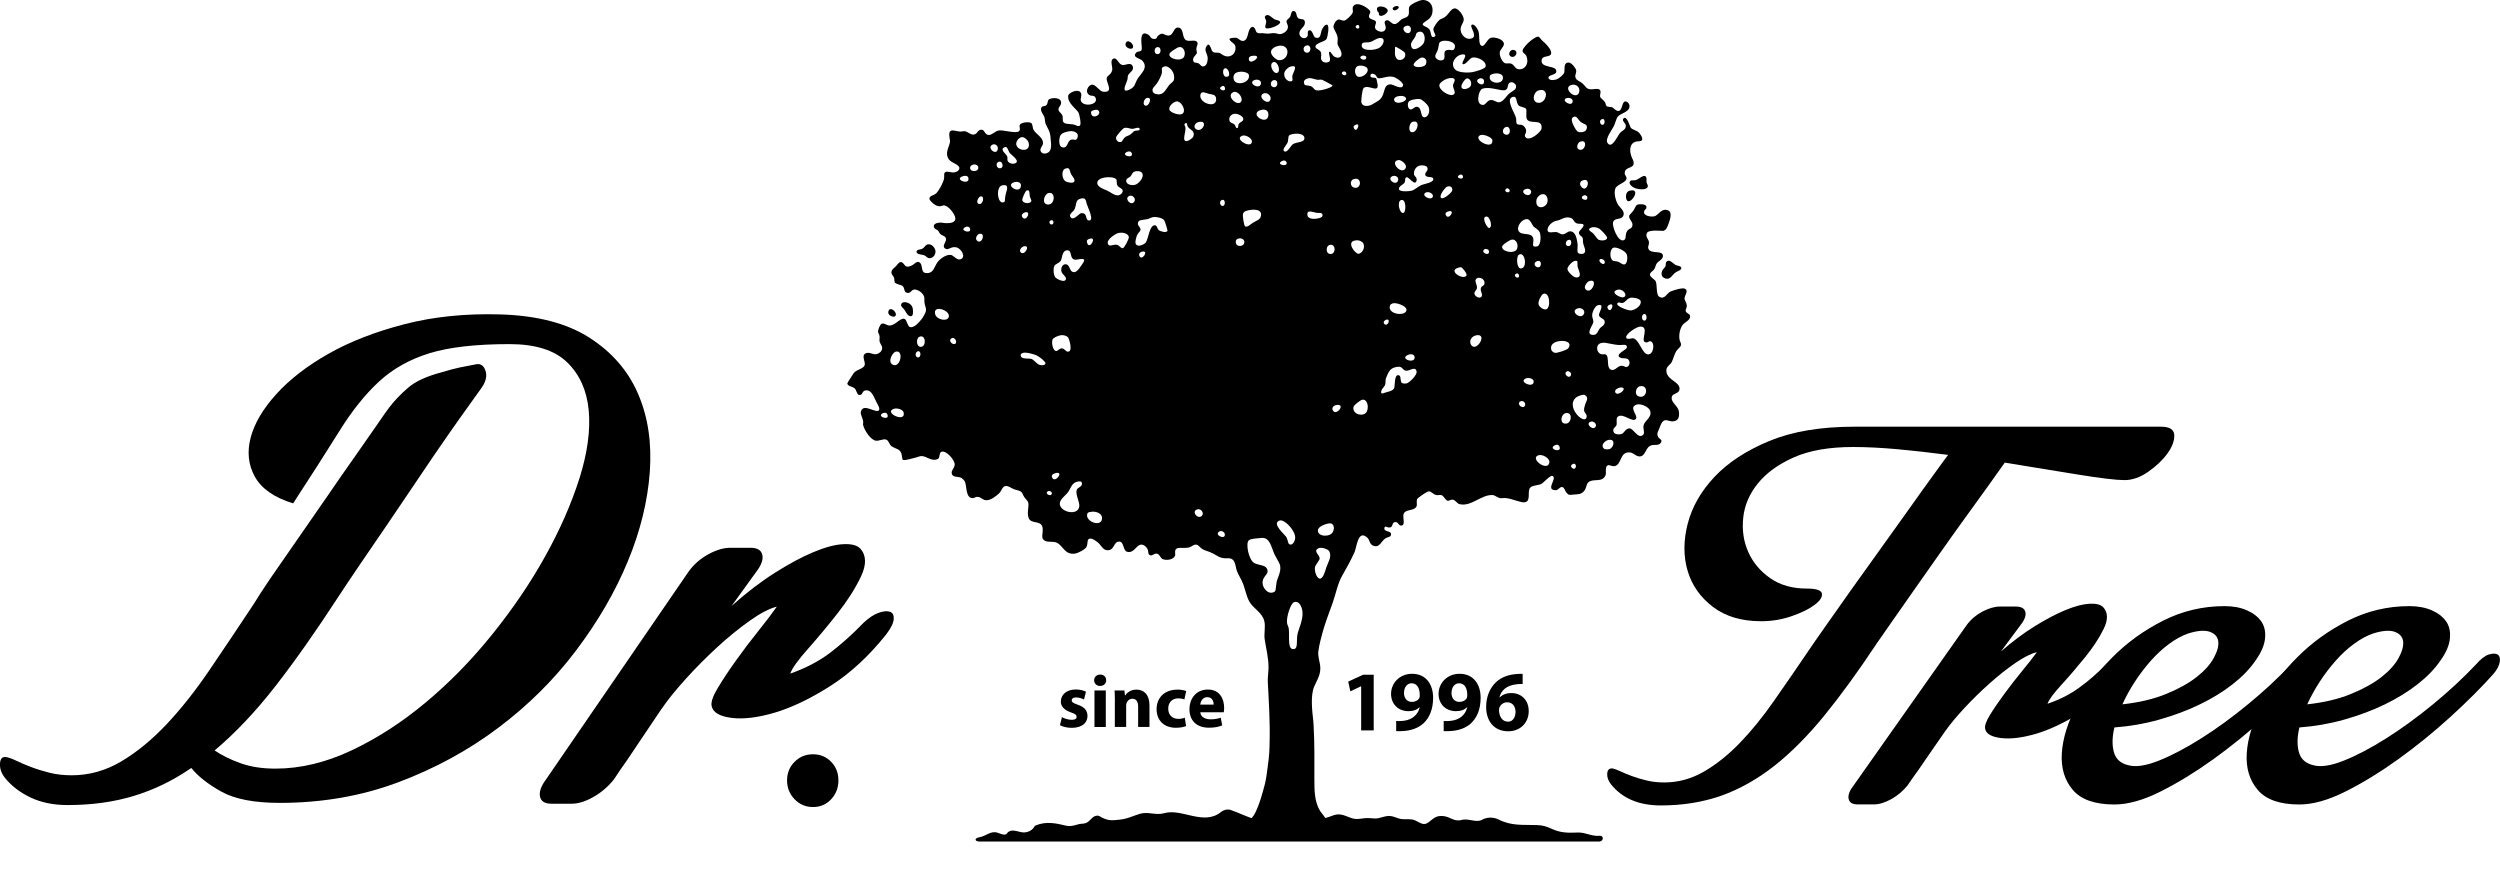 <?xml version="1.0" encoding="UTF-8"?><svg id="Layer_1" xmlns="http://www.w3.org/2000/svg" viewBox="0 0 390.44 136.69"><defs><style>.cls-1{fill:none;}.cls-2{isolation:isolate;}</style></defs><path d="m263.26,48.54c-.04-.22.18-.44.18-.76,0-.45-.37-.92-.36-1.17.01-.5.7-1.19.06-1.52-.35-.18-1.61.16-2.29.46-.53.25-.89,1.34-1.75.77-.48-.32-.26-1.89-.53-2.41-.12-.24-.85-.62-.88-.99-.03-.35.39-.55.58-.77.26-.3.24-.53.39-.86.22-.5,1.03-.71,1.05-1.29.04-1.05-2.04-.18-2.3-1.25-.07-.29.16-.51.12-.94-.04-.45-.65-.87-.29-1.46.32-.53,2.44-.27,2.51-.29.51-.16.63-.58.83-1.11.14-.41.68-1.71,0-2.06-1.06-.52-1.57.72-2.17.88-.45.13-1.54,0-1.64-.53-.1-.52.47-.52.35-.99-.1-.45-1.22-.37-1.41-.29-.22.1-.37.53-.58.88-.28.45-.68.65-.7.94-.05.42.59.86.52,1.4-.08.68-.62.37-.94,1.12-.22.53.03,1.09-.47,1.23-.85.25-1.82-2.18-1.61-2.84.25-.74,1.22-.32,1.55-.92.42-.77-.51-1.32-.82-1.87-.36-.66-.63-1.72-.4-2.41.25-.78,1.92-.94,1.75-1.78-.04-.21-.25-.35-.27-.61-.04-1.15,1.43-.68,1.4-1.66-.01-.3-.16-.57-.28-.83-.39-.87-.47-2.2.63-2.49.39-.1.77.01.94-.23.21-.32-.3-1.03-.52-1.23-.3-.27-.99-.42-1.23-.71-.1-.11-.6-1.98-1.12-1.46-.37.37.38.74.35,1.17-.03.69-.53.62-1,1.23-.38.52-1.23,2.45-1.87,1.41-.39-.62.71-2,.99-2.58.22-.43.4-1.25.64-1.52.51-.55,1.83-.7,1.82-1.64,0-.36-.36-.78-.71-.71-.49.11-.4,1.35-.94,1.47-.47.1-.77-.46-1.11-.58-.07-.03-.67-.06-.77-.12-.2-.15-.18-.47-.29-.64-.28-.43-.69-.59-.77-.88-.07-.32.18-.7,0-1-.26-.43-1.04-.07-1.64-.17-.59-.1-.64-.5-1.16-.94-.45-.37-.93-.39-1.06-.94-.1-.4.16-.53.12-1.06-.04-.33-.74-1.23-1.17-1.22-.9.01-.56,1.07-.7,1.58-.07.24-.8.99-1.41,1.11-.53.11-1.04.03-1.05-.35-.01-.41,1.14-.39,1.22-.88.19-1.15-2.53-.45-2.28-1.88.12-.74,1.28-.35,1.46-.93.2-.64-.91-1.68-1.34-2.05-.28-.25-.46-.61-.65-.65-.28-.05-1.01.48-1.4.82-.27.23-1.04,1.02-1.05,1.35-.03.46.45.41.64.99.36,1.05-.24,2.05-1.28,1.93-.56-.06-.61-.68-1.17-.88-.31-.11-.68.05-.94-.06-.36-.14-.86-.99-.82-1.64.02-.54.68-.88.65-1.41-.06-.68-1.31-1.04-1.94-.94-.66.11-1,1.37-1.46,1.29-.59-.1-.37-1.14-.53-2.11-.06-.4-.7-1.49-1.12-1.17-.38.28,1.27,2.04-.29,2.17-.71.06-1.31-.66-1.4-1.23-.15-.81.47-1.18.47-1.82-.02-.55-.8-1.7-1.4-1.7s-.93.91-1.53,1.34c-.27.22-.71.31-.88.47-.32.28-.93,1.15-.93,1.41-.03.62.64,1.01.11,1.23-.56.22-.44-.71-.7-1.12-.43-.66-1.76-.55-.65-1.29.4-.27.91-.55,1.06-1.29.29-1.53-.79-2.17-1.65-2.05-.34.04-1.76.64-1.93,1.05-.19.46.1,1.07-.24,1.47-.17.2-.71.33-.94.47-.36.22-.62.73-1.11.76-.55.03-.89-.86-1.41-.53-.45.29.24.89-.06,1.4-.36.66-1.45.2-1.58-.23-.11-.4.2-.73.12-1-.11-.35-.92-.3-1.06-.71-.12-.37.22-.58.18-.88-.08-.45-2.17-1.82-2.7-.76-.15.31.07.55-.06.94-.12.37-1.01,1.18-1.29,1.23-.27.05-.71-.2-.88-.18-.41.06-.79.7-.82,1.11,0,.45.5.9.65,1.7.05.38-.06.77,0,1.11.02.18.9,1.29.52,1.82-.22.28-.61.31-1.05.06-.22-.12-.57-.81-.71-.77-.32.12.24,1.08,0,1.47-.16.26-1.01.41-1.29-.18-.16-.33.04-.72-.05-1.11-.13-.51-.86-.58-.88-.93-.05-.63,1.45-.75,1.73-1.24.17-.29.5-2.09.09-2.22-.34-.11-.77.59-.88.94-.17.52-.11,1.39-1,1.05-.25-.1-.42-1.19-.87-1.12-.48.09-.14.67-.33.95-.39.59-1.21.18-1.25-.4-.06-.76.89-1.04.86-1.76-.02-.64-.49-.46-.9-.6-.56-.21-.26-.94-.71-1.16-.57-.27-.53.66-.73.92-.43.52-.72.38-.39,1.15.3.69-.28,1.25-.89,1.45-.39.13-.53.01-.88-.07-.41-.08-.75,0-1.16.04-.33.03-.63-.05-.98-.07-.23,0-.53.06-.75-.04-.33-.17-.24-.38-.41-.66-.43-.66-.84-.03-.99.48-.15.5-.24,1.45-.92,1.44-.37,0-.64-.38-.97-.49-.13-.05-1.21.01-1.1.23.27.58.86.57.93,1.17.15,1.26-1.07,1.93-2.07,1.21-.28-.2-.35-.26-.7-.29-.35-.03-.6.06-.84-.23-.22-.27-.46-1.73-.99-.62-.24.5.13.96.23,1.41.1.45,0,1.46-.58,1.58-.42.09-.53-.34-.85-.49-.31-.15-.63,0-.76-.29-.26-.6.46-1.01.53-1.29.04-.19-.09-.44-.07-.7.04-.51.26-.64.18-.88-.24-.76-1.35-.03-1.91-.53-.51-.45-.23-1.68-1-1.87-.9-.21-.77,1.3-1.69,1.23-.75-.05-.77-.63-1.54.01-.34.29-.09.55-.68.52-.55-.02-.48-.43-.89-.67-1.1-.64-1.09.51-1.06,1.25,0,.27.15.99,0,1.21-.15.23-.6.12-.81.35-.69.8.59.85.97,1.27,1.04,1.17-.38,2.09-.84,2.97-.38.7-.27.97-.94,1.41-.2.12-.75.41-.94.23-.29-.29.38-1.41.41-1.82.02-.46.02-.54.37-.9.24-.25.51-.44.47-.83-.06-.57-.5-.62-.92-.51-.47.11-.7.22-1.07-.06-.32-.25-.66-1.15-1.17-.76-.43.32,0,1.26-.08,1.71-.19.86-.84.8-.87,1.35-.05.68,1.17,2.21-.54,2.05-.57-.05-1.15-1.11-1.7-1.11-.68,0-1.32,1.31-.3,1.7.14.05.59-.03.77.29.63,1.14-1.8,1.57-2.24.58-.17-.4.19-.77,0-1.23-.33-.83-1.92-.08-1.99.36-.2,1.21,1.43,2.18,1.64,2.75.08.19.45,1.71.18,1.94-.29.24-.61-.11-1.06-.18-.79-.11-1.36-.01-1.58-.46-.08-.17,0-.6-.06-.82-.12-.5-.61-.61-.65-1.05,0-.41.45-.62.42-1.11-.06-.8-1.41-.77-1.88-.48-.27.17-.18.58-.35.83-.3.4-.72.08-.88.52-.19.51.43,1.11.52,1.52.09.36.04.65.18.99.16.39.4.75.56,1.16.18.47.2.96.24,1.47.05.49.12,1.09-.14,1.54-.25.45-1.14.68-1.43.11-.23-.45.34-.86.35-1.28.03-.95-1.15-1.41-1.52-2.17-.11-.22-.07-.83-.35-1-.39-.23-1.49-.06-1.71.23-.26.36.18.76-.17,1.06-.48.41-2.36-.2-3.1-.12-.66.07-1.08.75-1.65.71-.61-.05-.6-.78-1.05-.82-.71-.06-.62.7-1.3.76-.46.05-.91-.45-1.34-.53-.2-.03-.51.07-.76.06-.7-.05-1.3-.38-1.58,0-.27.36.05,1.29,0,1.64-.13.78-.85,1.72-.18,2.69.39.59,1.68.79,1.65,1.41-.02.24-.25.57-.88.64-.38.05-.99-.23-1.29-.06-.33.18-.14.52-.23,1.05-.13.66-.82,1.89-1.23,2.28-.34.32-.98.34-1.05.77-.07.35.89,1.16,1.39,1.23.54.07.66-.17.94-.12.65.12,1.42,1.11,1.64,1.69.47,1.21-1.23,1.15-1.95,1.02-.48-.09-1.68.06-1.24.83.1.18.42.25.56.39.13.14.16.29.29.46.31.39.96.33.97.91,0,.43-.68,1.07-.16,1.43.54.37.83-.37,1.76-.18.8.17,1.62,1.63.59,1.88-.54.13-1.04-.65-1.45-.7-.78-.09-1.72.66-2.06,1.12-.49.67-.61,1.57-1.4,1.7-1.55.24-.66-1.38-1.55-1.71-.33-.11-.62.24-.83.39-.3.2-.78.44-1.13.29-.31-.14-.44-.67-.83-.67-.35,0-.63.53-.82.7-.3.28-.62.45-.65.88-.02.39.27.5.41.88.06.16.03.55.11.71.18.29,1.03.41,1.18.53.44.34.18,1.02.77,1.11.59.1.58-.48,1.11-.52.48-.04,1.31.46,1.52,1.11.1.26,0,.64.07,1,.07.48.26.77.23,1.11-.04.46-.51,1.18-.69,1.4-.4.5-1.16,1.42-1.82,1.24-.41-.11-.48-1.19-.88-1.29-.65-.16-1.39,1.02-2.28,1.05-.45.02-.81-.42-1.23-.29-.29.09-.59.95-.6,1.23,0,.19.19.38.24.7.04.27-.04.6,0,.82.08.4.46.72.41,1.14-.04.43-.48.79-.88.87-.51.11-.99-.29-1.48-.19-.95.2-.37,1.1-.35,1.7.03.8-1.27.82-1.74,1.46-.04.07-.99,1.51-.99,1.58,0,.49.81.47,1.17.82.23.23.35.95.65,1,.64.11.42-.64,1.04-.71.99-.1,1.28,1.08,1.71,1.88.2.37.58.96.36,1.23-.47.55-2.47-1.24-2.82.24-.09.41.26.89.35,1.41.05.26-.03.51,0,.64.24.93,1.21,2.35,2,2.46.48.07,1.14-.32,1.59-.18.46.16.48.8.87,1.05.7.47,1.21.34,1.52,1.12.09.19.09.91.24,1,.25.17,1.68-.29,1.98-.35.31-.07.61-.24.96-.24.75,0,1.63.97,2.58.41.26-.16.12-.9.46-1.06.79-.35,2.11,1.32,2.11,1.93,0,.65-.55.87-.47,1.41.1.7.96.46,1.47.7.1.04.48.37.58.59.31.64.12,2.41,1.05,2.57.47.08.56-.2.93-.18.63.04.79.54,1.42.53.67,0,1.64-.75,1.99-1.12.36-.37.46-1.04.99-1.11.42-.05.84.34,1.35.53.21.08.77.19.93.29.39.24.35.5.6.88.21.33.57.62.64.88.15.67-.24,1.59.06,2.4.36,1.03,1.93.33,2.17,1.47.2.91-.47,1.8.53,2.17.5.18,1.2,0,1.7.24,1.03.5,1.22,1.94,2.88,1.7.42-.07,1.55-.63,1.76-1.05.29-.62,0-1.19.52-1.29.4-.08.98.4,1.24.59.5.38.78,1.19,1.46,1.23,1.23.06.95-1.42,1.94-1.35.71.05.54,1.41,1.16,1.58,1.13.32,1.44-1.09,2.23-1.11.45-.02.84.4.98.7.22.44,0,.76.37.94.4.2.6-.31,1.1-.23.43.06.53.72.94.87.59.22,1.61.08,1.88-.52.11-.26-.08-.68.11-1,.26-.41,1.09-.16,1.94-.29.59-.09.75-.49,1.23-.47.44.02.51.39,1,.7.37.23,1.09.37,1.69.7.65.35.99.67,1.76.73.56.04,1-.14,1.41.35.34.42.35,1.22.56,1.71.29.68.7,1.3.96,1.99.34.9.49,1.92.99,2.77.65,1.08,1.95,1.65,2.29,2.95.24.94-.07,1.97.07,2.88.22,1.49.61,2.89.6,4.43,0,.77-.16,1.5-.11,2.29.16,3.09.36,6.18.28,9.28,0,1.17-.08,2.33-.24,3.47-.15,1.06-.26,2.26-.53,3.27-.42,1.56-.79,2.97-1.49,4.39-.28.55-.61.87-1.01,1.29-.1.11-.17.35-.05.35h11.93c.12,0,.3.09.35-.06.17-.46-.87-1.57-1.07-1.89-.89-1.45-.9-3.19-.9-4.94,0-2.83.04-5.62-.12-8.43,0-.2-.02-.41-.04-.62-.17-1.54-.49-4.01.14-5.47.48-1.1,1.1-1.93.92-3.28-.1-.78-.39-1.44-.27-2.27.13-.95.4-1.97.65-2.88.41-1.52,1.03-3.07,1.55-4.54.53-1.47.78-3.08,1.58-4.44.69-1.19,1.3-2.32,1.87-3.57.33-.71.51-3.64,2.01-2.23.37.35.31,1,.89,1.23,1.06.41,1.21-.72,1.98-1.18.3-.18.83-.14.82-.62,0-.54-1.1-.35-1.05-.88.04-.62.46-.03.94-.18.45-.15.22-.74.7-.82.58-.11.58.71,1.12.52.56-.18.02-1.31.28-1.87.35-.72,1.7-.34,2.01-1.17.07-.18-.05-.74.05-1.05.07-.21,1.55-1.21,1.81-1.23.46-.03.61.44,1.23.58.24.05.55-.06.77,0,.4.13.6.81.99.89.23.04.42-.21.77-.18.41.04.71.62,1.05.7,1.86.47,3.44-1.55,5.21-1.41.37.03.73.4,1.11.47.25.05.61-.04.95,0,1.07.11,2.36.78,2.98.65.95-.2.33-1.56.77-2.23.23-.37,1.14-.41,1.69-.58.36-.12,1.51-1.53,1.87-1.29.7.44-1.18,2.14.41,2.22.49.03.67-.59,1.09-.49.33.08.41.58.59.81.43.54.5.4,1.29.35.81-.05,1.28-.08,1.7-.83.19-.36.19-.83.51-1.1.77-.63,2.15.14,2.66-1.09.14-.33-.13-1.26.3-1.52.28-.16.68.17,1.05.12,1.22-.18.8-2.26,2.41-2.16.61.04,1.03.71,1.65.63.92-.12.79-1.53,1.84-1.76.4-.09,1.02.08,1.32-.3.46-.57-.18-.61-.36-.98-.21-.45-.13-.6.06-1.04.14-.32.39-1.06.59-1.3.53-.58,1.01-.06,1.63-.09.94-.06,1.06-.76.96-1.55-.12-.91-1.39-1.45-1.08-2.36.16-.47,1.07-.41,1.17-1.05.21-1.27-2.2-1.48-2.04-3.11.05-.53.6-.77.81-1.17.26-.46.45-1.31.71-1.7.29-.45.71-.64.76-1,.04-.32-.18-.49-.24-.87-.13-.9.15-1.77.48-2.23.33-.49,1.23-.71,1.18-1.4-.04-.44-.61-.38-.7-.83Zm-125.41,16c.26-.14.6-.1.7.11.59,1.15-1.75.43-.7-.11Zm2-9.61c1.4-.41.77,2.71-.47,2-.78-.46,0-1.86.47-2Zm-.24,8.91c.47-.15,1.41.08,1.52.59.37,1.69-3.24-.02-1.52-.59Zm3.7-8.03c-.44-.08-.38-.81,0-.94.58-.2.6,1.05,0,.94Zm.46-1.64c-.71-.05-.71-1.37-.17-1.58,1.06-.41,1.09,1.65.17,1.58Zm2.28-5.1c-.07-.35-.06-.6.24-.76.54-.31,2.16.39,1.87,1.23-.23.73-1.9.39-2.11-.47Zm3.11,4.63c-.43.22-1.15-.56-.53-.88.53-.26.94.68.53.88Zm1.29-26.2c.37-.1.69-.03.77.24.4,1.34-2.49.24-.77-.24Zm.29,7.98c.27-.15.6-.11.71.12.5,1.04-1.77.44-.71-.12Zm.77-9.2c-.04-.34.23-.54.57-.59.39-.05.7.19.71.48.04.69-1.21.74-1.28.11Zm1.1,11.32c-.41-.33,0-.96.29-1.06,1.1-.34.5,1.72-.29,1.06Zm.24-5.76c-.51-.17-.05-1.1.29-1.17.69-.14.41,1.4-.29,1.17Zm26.2-16.52c1.11-.37.33,1.61-.3,1.11-.32-.26-.02-1,.3-1.11Zm-3.52,4.69c.51-.19.85.13,1.41.11.18,0,1.05-.42,1.05.06,0,.16-.17.21-.36.21-.22,0-.46.02-.63.19-.09.11-.23.25-.47.43-.28.19-.67.28-.82.41-.32.26-.41.71-.65.76-.44.09-.79-.28-.76-.7.01-.25,1.02-1.39,1.23-1.47Zm.41,3.75c.45-.25.76-.03.82.17.28.92-1.76.34-.82-.17Zm-5.09-6.56c.42-.14.64-.02.7.06.57.67-.86,1.36-1.11.58-.17-.5.11-.56.41-.64Zm-1.06,20.74c-.15-.46.1-.56.36-.64,1.27-.46,0,1.85-.36.64Zm-4.22-16.7c.18-.46.84-.67,1.58-.76.37-.04,1.47.15,1.11,1.05-.21.57-.55.14-.99.29-.67.23-.45,1.46-1.42,1.17-.5-.15-.49-1.22-.28-1.75Zm2.22,7.09c-.15.37-1.06.16-1.35,0-.63-.37-.72-1.77-.06-2,.71-.24.64.22.83.71.19.48.74.9.58,1.29Zm-6.97,2.22c.06.44.31.67.24.88-.16.44-1.4.39-1.41-.24,0-.24.49-1.33.64-1.41.51-.23.46.18.53.77Zm-1.17,3.34c-.24-.37.2-.65.36-.7,1.19-.42.25,1.65-.36.7Zm-.05-12.48c.35-.05.96.48,1.05.88.39,1.58-1.82,1.31-1.94.24-.04-.5.43-1.06.89-1.12Zm-4.58,1.17c.4-.18.87.18.82.64-.14,1.26-1.87-.17-.82-.64Zm.82,2.76c.73-.48,1.12,1.01.24.94-.41-.04-.61-.7-.24-.94Zm1.18,5.21c-.13.65.03.96-.29,1.05-.98.29-1.22-2.4-.25-2.64,1.32-.31.67.87.54,1.59Zm.29-6.1c-.15-.42-1.14-1.01-.54-1.4.59-.38.61.41.95.87.16.23,1.89,1.36.64,1.64-.24.05-.82-.03-1-.46-.07-.17.03-.4-.05-.65Zm1.11,4c.54-.16,1.21.07.99.76-.32,1.08-2.5-.34-.99-.76Zm1.47,10.02c1.13-.26.13,1.55-.48.94-.36-.38.25-.9.48-.94Zm2.46,18.51c-.44-.14-.93-.85-1.29-.93-.52-.12-1.6.09-1.65-.53-.02-.25.08-.27.24-.36.4-.23,1.44.06,1.99.24.65.21,1.67,1.11,1.64,1.34-.05.33-.59.35-.93.24Zm1.4-26.83c1.23-.31,1.01,2.12-.29,1.76-.78-.22-.35-1.61.29-1.76Zm.48,47.05c-.21.39-1.13-.16-.58-.47.24-.15.79.07.58.47Zm-.13-42.78c.51-.2.55.6.18.64-.32.05-.59-.47-.18-.64Zm.29,18.58c.14-.26.85-.59,1.3-.65.32-.04.83.02,1.12.35.15.18.69,1.9.17,2.17-.5.26-.62-.45-1.17-.47-.33-.01-.61.44-.88.42-.51-.05-.75-1.36-.54-1.82Zm-.05,21.62c-.19-.36.03-.59.41-.7,1.58-.51.07,1.63-.41.7Zm3.82,1.88c-.25.69.49,1.93.4,2.57-.18,1.53-2.87.95-3.04-.29-.11-.75.83-1.31,1.29-1.93.43-.61.59-1.51,1.52-1.64.22-.03.56-.13.64.24.13.56-.69.67-.81,1.05Zm.92-35.34c-.2.27-.8,1.33-1.29,1.34-.87.04-.58-1.24-1.41-1.23-.43.01-.68.52-.63,1,.04.62.94.93.69,1.4-.25.53-1.47-.15-1.62-.35-.27-.34-.36-1.25-.19-1.7.19-.49.68-.38,1.06-.94.2-.28.12-1.61,1.05-1.59.74.02.24,1.36,1.17,1.47.37.06,2.03-.58,1.17.6Zm-.29-7.85c-.26.05-1.23,1.32-1.64.53-.22-.42.49-.81.64-1.11.38-.72.1-1.49.94-1.7.78-.2.82.09,1,.82.13.52,1.27,2.68.3,2.58-.6-.07-.12-1.31-1.24-1.12Zm1,46.99c.07-.31.26-.29.52-.35.86-.19,2.02.26,1.77,1.23-.3,1.11-2.55.26-2.29-.88Zm3.05-50.57c-.36-.15-1.44-.5-1.47-1.12-.04-.55.66-.79,1.05-.87.63-.13,1.67-.1,1.93.29.09.12.03.59.11.82.22.55.85.49.88.94.03.32-.34.66-.64.71-.67.09-1.2-.49-1.86-.77Zm2.51,9.03c-.28.06-.6-.48-.88-.53-.68-.13-1.25.44-1.45-.18-.22-.64,1.16-1.52,1.57-1.64.73-.2,1.59.04,1.71.59.06.27-.69,1.71-.95,1.76Zm1.83-7.32c-.53.95-1.82-.67-.65-.88.36-.08.89.43.65.88Zm-1.29-3.28c.04-.33.49-.43.65-.6.25-.26.26-.62.65-.76.45-.17.97-.03,1.11.12.59.68-.5,1.8-1,1.93-.67.18-1.49-.09-1.41-.69Zm2.04,11.77c-.13-.39.24-.6.46-.64,1.13-.22-.11,1.62-.46.64Zm3.05-3.99c-.26-.21-.25-.72-.58-.76-.89-.09-1.02,2.09-1.46,2.7-.24.31-1.37.85-1.59.12-.09-.32.16-1.11.24-1.29.12-.33.5-.54.53-.82.03-.43-.44-.59-.41-1,.04-.59.61-.51,1.4-.65.41-.06.62-.29,1.06-.35.41-.05,1.48.13,1.69.58.11.19.51,1.53.48,1.58-.18.36-1.1.1-1.36-.11Zm.12-21.21c-.33.04-.93-.06-1.06-.41-.21-.57.33-.82.64-1.29.29-.41.71-1.28.77-1.58.1-.62-.22-.83.34-1.05.71-.28,1.86.89,1.53,2.11-.09.3-.54.52-.76.82-.42.54-.75,1.33-1.46,1.4Zm3.4,3.11c-.48.15-1.79-.27-1.88-.76-.09-.57.66-1.14,1.05-1.23.85-.2,1.8,1.69.83,1.99Zm1.82,3.57c-.08.15-.88.81-1.23.58-.37-.24.06-1.24.06-1.99,0-.26-.37-.61,0-.76.32-.13.19.25.35.53.25.46,1.29.64.82,1.64Zm1.34,59.19c-.65.53-1.66-.77-.65-1.06.58-.16,1.15.64.65,1.06Zm-.93-60.48c-.39-.32-.09-.92.41-1.05,1.74-.46.58,1.88-.41,1.05Zm2.23-3.85c-.76-.08-1.66-.71-1.48-1.5.16-.69.92-.19,1.4-.1.44.09.92.08,1.03.6.15.79-.37,1.07-.95,1Zm18.62,23.36c-.51-.16-.5-1.15,0-1.35,1.13-.44,1.13,1.7,0,1.35Zm-26.97-31.21c-.38-.12-.37-.87,0-1.02.86-.34.86,1.29,0,1.02Zm25.1,4.03c.26.04.56-.05.76,0,.09.02,1.64.85,1.64.88.06.33-2.01.95-2.57.76-.36-.12-.44-.5-.83-.64-.39-.15-.85-.03-.99-.29-.26-.56.2-.8.41-.88.57-.22,1.07.09,1.58.17Zm-1.7-5.34c.8-.23.84,1.01.23,1.11-.69.13-.93-.9-.23-1.11Zm-.29,14.42c.04.79-1.15.56-1.81,1-.3.19-.85,1.36-1.3,1.11-.52-.29.44-1.05.53-1.52.16-.81-.1-1,.7-1.17.72-.16,1.84-.08,1.88.58Zm-3.87,59.76c.74-.25,2.43,1.53,2.43,2.65,0,.59-.39,1.11-.68,1.11-.49,0-.37-.45-.66-1.11-.19-.4-2.45-2.2-1.09-2.65Zm-.41-69.9c-.62.18-1.38-1.49-.52-1.7.63-.16,1.21,1.5.52,1.7Zm.76,13.77c.38-.2.63-.04.7.12.43.91-1.78.44-.7-.12Zm1.87,68.9c.79-.33,1.24.64,1.34,1.4.18,1.37-.71,2.94-.8,3.77-.14.94.12,2.06-.54,2.14-1.07.12-.62-1.93-.8-3.25-.04-.25-.24-.55-.27-.88-.1-.9.56-2.97,1.07-3.18Zm-.52-83.66c1.32-.36.42.83.29,1.41-.08.41.15.65-.05.82-.4.32-1.44-.32-1.18-1.35.05-.2.46-.75.94-.88Zm-1.94-3.23c2.08-.42,1.78,2.32.12,2.23-.36-.02-1.23-.68-1.23-1.29,0-.44.56-.82,1.11-.94Zm-.81,5.39c.88-.36.93,1.14.12,1.06-.56-.06-.57-.86-.12-1.06Zm-.71,5.49c-.21,1.61-3-.21-1.3-.83.9-.32,1.39.13,1.3.83Zm.35-2.63c-.21,1.28-2.22-.32-1.12-.82.56-.25,1.2.33,1.12.82Zm-1.51-2.33c-.21,1-2.17-.13-1.01-.59.48-.18,1.11.03,1.01.59Zm-1.13-4.39c1.49-.07-.6,1.61-.76.59-.05-.4.22-.57.76-.59Zm-.34,13.65c-.38.72-2.78-.69-1.41-1.17.48-.17,1.77.47,1.41,1.17Zm-2.34-11.02c.8-.32,1.84-.01,1.92.35.29,1.21-1.83,1.77-2.29.88-.26-.52-.04-1.07.37-1.23Zm-.48,3.05c.64-.26,1.49.8,1.24,1.41-.48,1.04-2.57-.86-1.24-1.41Zm-2.22,68.63c.35-.23.77.12.81.22.47,1.25-1.75.37-.81-.22Zm.35-51.75c.62-.31.64.76.29.88-.5.16-.7-.68-.29-.88Zm0-17.76c.32-.19.46-.03.53.18.25.84-1.3.27-.53-.18Zm.64-1.52c-.4-.08-.55-1.06-.18-1.28.58-.36,1.24,1.47.18,1.28Zm.59,6.79c-.09-.46.23-.89.71-.99.48-.11,1.43.32,1.46.76.04.47-.5.47-.7.82-.17.27,0,.58-.24.64-.26.06-.22-.33-.41-.53-.32-.33-.74-.21-.82-.7Zm1,18.99c0-.29.14-.46.52-.53.44-.07.8.2.82.53.06.8-1.36.94-1.34,0Zm1.47-2.4c-.2-.1-.4-1.61-.36-1.88.08-.4.36-.51.66-.59,1.08-.3,2.53-.22,2.11,1-.14.42-.67.58-1.17.88-.38.21-.89.78-1.24.59Zm2.77,56.04c-.3-1.22.73-1.58.73-2.13,0-1.13-1.34-.93-2.07-1.33-.9-.5-1.38-3.08-.88-3.54.33-.32,1.39-.3,1.81-.37,1.29-.21,1.58.86,2.02,2.06.32.89.95,1.69,1.07,2.21.21.96-.42,1.96-.54,2.59-.2,1.08-.02,1.45-.53,1.62-.96.32-1.53-.79-1.61-1.11Zm8.31-58.18c.43.1.88-.09.98.27.15.48-.49.57-.72.62-.79.17-1.57.02-1.62-.51-.13-.9.75-.5,1.36-.38Zm1.62,55.31c-.22.67-.51,1.88-1.07,1.84-.37-.03-.82-.92-.74-1.78.04-.28.73-1.12.74-1.33.03-.64-1.09-1.17-.2-1.63.48-.24,1.55.12,1.73.52.39.81-.25,1.76-.46,2.38Zm1-5.47c-.37.83-2.36.83-2.35-.22,0-.64,1.38-1.1,1.88-1.11.47-.02.84.54.47,1.33Zm-.06-19.1c-.13-.41.33-.7.73-.73,1.4-.1-.31,1.97-.73.73Zm1.59-52.74c.28-.21.69.09.53.41-.18.34-.97-.1-.53-.41Zm12.66,7.09c-.57-.11-.24-1.62-1.11-1.64-.36-.01-.62.5-1,.41-.36-.09-.47-.74-.29-1.12.12-.26.58-.37.76-.41.39-.08.81-.14,1.11-.06.28.08,1.14.79,1.29,1.23.3.85-.2,1.7-.76,1.59Zm-1.83,2.34c-.69-.06-.43-1.41,0-1.59,1.4-.55.88,1.67,0,1.59Zm2.12-10.55c-.24.42-1.71.55-1.87.06-.11-.32.91-1.11,1.22-1.17.53-.1,1.02.46.65,1.11Zm-1.64-4.33c.21-.39.07-.61.46-.76.98-.38,1.24.96.89,1.7-.25.5-1.91,1.72-1.99.29-.04-.44.38-.77.64-1.23Zm-1.47-1.7c.97-.38,1.04,1,.41,1.11-.51.08-1.2-.81-.41-1.11Zm-2.46,43.65c.06-.19.25-.28.47-.35.51-.16,2.12.41,2.11,1,0,1.11-3.04.77-2.58-.65Zm2.8,7.71c.45-.2.99-.13,1.05.32.14,1.15-2.45.3-1.05-.32Zm-2.39-27.93c.49-.18,1.07.21.83.76-.37.83-1.85-.36-.83-.76Zm1.7,5.75c-.6.18-1.06-1.73-.41-1.99.86-.35.85,1.86.41,1.99Zm-.76-8.26c.36-.05,1.49.72,1.05,1.35-.69.99-2.54-1.16-1.05-1.35Zm-.59-9.15c-.31-.38.02-.71.53-.82.38-.09,1.2-.08,1.23.41.03.42-1.37.9-1.76.41Zm.03-8.35c0-.1.03-.23.12-.19.45.22,1.36.77,1.44.98.29.94-.93,1.44-1.34.82-.36-.49-.19-1.01-.22-1.61Zm-4.02-.9c.61-.1.97-.56,1.59-.65,1.04-.12.69,1,.06,1.47-.68.51-3.08.66-2.82-.47.1-.44.69-.27,1.17-.35Zm-1.1,2.11c.22-.08.83.03.58.47-.25.43-1.42-.16-.58-.47Zm-.88-4.75c.37-.26.54.33.34.47-.25.17-.73-.21-.34-.47Zm.29,6.33c.49-.12,1.27.08,1.4.42.28.71-.85,1.47-1.46,1.28-.59-.18-.7-1.52.06-1.7Zm-.53,9.26c1.06-.63.2,1.45-.17.47-.09-.22-.12-.3.17-.47Zm-.24,8.44c1.23-.43,1.3,1.3.35,1.35-.87.03-1.03-1.11-.35-1.35Zm.12,9.6c.78-.2,1.25.21,1.36.35.48.81-.25,1.7-.71,1.7-.51.01-1.86-1.74-.65-2.05Zm1.99,26.61c-.4,1.03-2.39.57-2.11-.65.08-.31,1.07-1.05,1.36-1.11.71-.16,1.07.96.75,1.76Zm.65-47.81c-.51.23-1.35.29-1.53-.35-.07-.26.12-2.09.35-2.29.75-.66,2.62,1.08,2.11-.88-.05-.17-.09-.57-.17-.64-.2-.18-.98.06-.88-.47.07-.41.67-.25.88.07.11.16.17.38.36.4.71.04,1.4-.4,2.27-.23.46.08,1.69.89,1.58,1.35-.16.76-1.58-.18-1.93-.17-1.24.01-.78,1.48-1.65,2.34-.2.2-1.02.69-1.39.87Zm2.05,34.21c-.26-.26.06-.58.23-.64.88-.33.33,1.19-.23.64Zm3.46,9.29c-.23.05-.6,0-.69-.06-.34-.19-.12-1-.41-1.17-.86-.48-.68,1.74-.83,1.99-.29.46-.93.52-1.39.67-.36.12-.78.32-.6-.3.11-.35.44-.56.57-.88.14-.33.02-.7.14-1.05s.39-.96.64-1.25c.2-.25.54-.44,1.04-.53.98-.17.83.47,1.42.59.58.1,1.5-.8,1.69.12.12.54-1.13,1.78-1.58,1.87Zm2.99-29.8c.46-.25,1.29.16,1.12.65-.26.69-1.92-.21-1.12-.65Zm-.53-1.23c-.58.2-1.19.83-1.7.94-.6.13-1.85.15-1.93-.23-.11-.49.72-.73.88-1.06.17-.38-.02-.71.29-.82.38-.12,1.37,1.55,1.59.47.09-.48-.38-.56-.42-1s.23-1.11.88-1.29c.35-.09,1.1-.06,1.23.35.15.46-.4.68-.35,1.05.08.58,1.06.23,1.23.58.27.62-1.2.84-1.7,1.01Zm34.57,20.22c.54-.24.62.92.19,1-.49.07-.59-.82-.19-1Zm-1.99-2.58c.22-.04,1.38.04,1.53.53.19.66-.79,1.39-1.53,1.46-.39.04-2.35-.64-2.11-1.11.15-.28.59,0,.82-.06.52-.12.65-.71,1.29-.82Zm-2.29-1.17c1-.47,1.97.87,1.11,1.11-.39.11-2.01-.68-1.11-1.11Zm-.47-6.62c.52-.22,1.91.49,2.11,1,.2.51.07,1.47-.29,1.58-.37.11-.59-.24-1.06-.41-.29-.11-.66-.07-.82-.17-.55-.39-.46-1.78.06-2Zm-.7,8.96c1.14-.7.33,1.59-.17.46-.09-.17.01-.35.17-.46Zm-1.04-29.06c.53-.17.48.78.17.87-.47.15-.71-.7-.17-.87Zm-1.66,16.93c.41-.14.95-.01,1.23.18.23.15,1.29,1.19,1.23,1.46-.1.46-.99.42-1.29.29-.36-.15-.65-.92-1.18-1.23-.22-.14-.65-.47,0-.7Zm.12,13.66c.02-.48.43-1.39.88-1.52,1.2-.34.15,1.16.18,1.52.03.46.79.53.88.94.15.66-.54.87-.76,1.17-.33.43-.38,1-1,1-1.34,0-.07-1.48,0-1.99.05-.35-.2-.65-.18-1.12Zm1.58-7.99c-.3-.11-.53-.44-.43-.63.16-.3.88-.03.83.43-.02.19-.22.27-.4.2Zm-3.34-12.11c-.22-.31-.15-.72.19-.88,1.56-.74.8,2.24-.19.88Zm1,1.7c.12.84-1.39.22-.64-.23.27-.17.61-.02.64.23Zm-1.29-7.44c-.55-.24-.2-1.11.18-1.23,1.31-.45.76,1.63-.18,1.23Zm1.17-3.17c-.16.48-1.01.58-1.4.35-.23-.14-1.34-1.88-.71-2.23.65-.35.71.38,1.23.76.5.37,1.16.3.88,1.12Zm-2.4-6.91c.74-.25,1.51.37,1.23,1.17-.45,1.3-2.66-.69-1.23-1.17Zm-.7,2.05c.32-.11.95.02.93.47,0,1.04-1.99-.12-.93-.47Zm-2.98,16.05c-.08,1.23-2.13,1.51-1.71-.29.06-.23.46-.73.94-.76.52-.04.8.47.77,1.05Zm-.25,16.94c-.43.09-1.09-.41-1.17-.82-.09-.49.47-1.47.7-1.58,1.08-.51,1.28,2.24.47,2.4Zm-1.17-34.19c1.79-.54,1.3,2.08-.07,1.93-1.04-.11-.76-1.68.07-1.93Zm-1.93,2.9c.1.17-.02,1.08.05,1.4.31,1.24,2.59-.14,2.35,1.7-.06.43-1.81,2-2.46,1.35-.36-.37.09-.58.06-1.06-.01-.4-.35-.76-.59-.87-.28-.14-.65.03-.88-.24-.12-.14-.04-.49-.11-.88-.16-.73-1.69-2.92-.54-3.28.73-.22.49.65.88,1.24.28.39,1.05.3,1.24.64Zm.66,13.27c-.47.57-1.74-.37-.76-.76.67-.26,1.13.33.76.76Zm-5.94-18.72c.64-.24,1.55-.1,1.64.41.24,1.33-2.2,1.15-2.05,0,.04-.26.08-.28.41-.41Zm-4.86-3.05c1.43-.28-.09,1.22.23,1.46.38.29,1.08-.92,1.53-1,.8-.13,2.23.57,2.05,1.41-.08.36-1.64.81-2.12.88-1.01.14-2.32,0-2.69-.47-.78-.97.18-2.12,1-2.28Zm3.57,4.16c.04,1.13-1.81.04-.76-.41.35-.15.75.03.76.41Zm-3.85,14.65c.34-.2.49.05.52.12.32.78-1.36.36-.52-.12Zm-3.76-18.46c-.08-.4.26-.64.41-1.17.21-.77,0-1.09.64-1.29.62-.19,2.4.07,1.94,1.17-.23.5-.66.08-1.19.24-.76.23-.06,1.2-.58,1.52-.37.25-1.12-.04-1.22-.47Zm1.64,24.73c-.18-.37.15-.52.35-.58,1.27-.42.1,1.49-.35.58Zm-.83-2.87c-.05-.47.76-1.49,1-1.58.5-.18.9.04.83.59-.05.36-1.74,1.77-1.83.99Zm-.17-17.52c.07-.3.82-.88,1.52-1,.25-.04.71-.1.84.18.12.27-.24.67-.24.94-.02.59.62,1.18,0,1.47-.6.26-2.31-.75-2.12-1.59Zm2.93,28.6c.1-.03.31-.11.47-.07.19.06.98,1.01.82,1.29-.46.77-2.99-.74-1.29-1.22Zm.53-28.13c-.21-.41.56-1.35.71-1.41.46-.17.93.42.75,1.05-.11.44-1.2.86-1.46.36Zm1.46,40.14c-.35-.64.13-1.35.88-1.47,1.83-.28-.11,2.82-.88,1.47Zm1.53-8.73c-.07.45.43.98.06,1.29-.37.3-1.01-.17-1.05-.53-.04-.34.39-.53.4-.93.04-.51-.55-1.14,0-1.47.39-.22,1.22.07,1.18.77-.04.53-.51.32-.59.87Zm.58-6.16c.25-.15.67,0,.71.3.09.92-1.42.14-.71-.3Zm.77-3.33c-.31.11-1.1-1.39-.71-1.7.68-.54,1.32,1.46.71,1.7Zm-1.47-14.48c.47-.26,1.87.29,1.93.76.21,1.67-3.14-.09-1.93-.76Zm3.05-5.16c-.46.09-.81-.38-1.35-.35-.6.04-.78.77-1.23.77-1.22,0-.7-2.3-.11-2.52,1.08-.41,2.86.34,3.45.23.81-.15.29-.99.94-1.23.37-.13.82.24.88.53.11.61-.52.79-.95,1.12-.58.44-.97,1.32-1.63,1.45Zm.86,5.02c-.51-.2-.37-.89,0-1.09.94-.54,1.07,1.51,0,1.09Zm.72,8.87c-.13.41-.99.04-.58-.35.26-.26.66.08.58.35Zm-.88,9.19c-.21-.15-.34-.35-.28-.56.07-.31.87-.76,1.12-.91.87-.55,1.47.42,1.22,1.22-.22.73-1.47.65-2.06.25Zm-51.96-30.06c-.22-.15-.34-.35-.29-.56.07-.3.87-.75,1.13-.91.87-.56,1.47.41,1.21,1.22-.23.74-1.47.66-2.05.25Zm54.3,30.78c.96-.54,1.38,2.12.3,2.16-.68.03-.76-1.91-.3-2.16Zm-.46,2.98c.44-.23.61.45.35.59-.27.14-.82-.34-.35-.59Zm1.34,20.69c-.39.48-1.34-.41-.64-.76.44-.22.96.37.64.76Zm.07-4.28c.51-.29,1.37-.04,1.35.47-.07,1.04-2.29.06-1.35-.47Zm1.28-21.92c-.25-1.04-1.77-.39-2.25-1.1-.4-.58.22-1.5.73-1.77.9-.48,1.09.28,1.48.89.2.33.97.59,1.1,1.17.2.9.01,1.96-.47,2.06-1.04.19-.43-.6-.59-1.25Zm.54,3.57c.8-.34.81.8.34.93-.53.14-1.01-.63-.34-.93Zm.22,30.31c.64-.25,1.86.44,1.76,1.11-.24,1.51-3.1-.57-1.76-1.11Zm1.48-35.11c-.02-.08-.02-.19.02-.32.12-.5.65-.96,1.1-1.14.22-.08.48-.09.7-.18.59-.26,1.05-.54,1.75-.35.54.15.46.67.99.87.39.15.92-.06,1.06.24.04.1-.07.29-.19.45-.11.16-.26.3-.4.46-.07.1-.14.21-.13.33.02.46.44.44.58.82.07.17.01.47.07.76.08.53.55,1.21.17,1.58-.24.23-.82.12-.94,0-.26-.25-.01-.91-.12-1.58-.12-.75-.3-1.78-1.11-1.82-.43-.02-.71.44-1.17.47-.43.02-.63-.31-1.06-.36-.42-.03-1.23.24-1.32-.23Zm4.21,4.75c.65-.15.39.29.47.82.08.55.89,1.77-.23,1.76-.39-.01-1.35-.9-1.35-1.35,0-.35.72-1.14,1.11-1.23Zm-1.11-3.22c.77-.42.72.78.29.88-.65.15-.67-.68-.29-.88Zm1.66,10.61c.53-.14,1.24.33.88.94-.54.91-2.28-.57-.88-.94Zm-3.6,21.38c.27-.12.52-.11.65.12.63,1.23-1.93.48-.65-.12Zm0-14.42c-.3-.04-.55-.35-.58-.47-.25-.88.54-1.23,1.11-1.34,1.05-.22,2.21.17,1.53,1.11-.17.24-1.71.75-2.06.7Zm1.42,11.02c-.71-.2-.42-1.4.16-1.58,1.32-.41,1.05,1.93-.16,1.58Zm1.05-7.49c-.3.63-1.3-.33-.59-.65.24-.11.79.22.59.65Zm.46,14.58c-.14,0-.73-.39-.24-.7.67-.41.76.68.24.7Zm1.99-8.02c-.37,1.23-3.4-1.77-1.58-3.16.19-.15,1.06-.5,1.3-.35.77.43.16,1.04.03,1.62-.09.36-.17.48-.12.85.06.36.52.55.37,1.04Zm-.17-20.05c-.34-.41.33-1.16.54-1.23,1.64-.62.36,2.33-.54,1.23Zm1.47,21.63c-.48.39-1.56-.7-.58-.94.45-.11,1.07.52.58.94Zm1.12-13.24c.6-.11,1.78.35,2.87.35.26,0,1.01-.2,1.02.3.02.23-.35.44-.51.55-.31.24-1.24.77-.53,1.12.47.23,1.2-.12,1.42.57.1.29-.01.68-.28.83-.31.17-.45-.05-.74-.12-.76-.17-1.08.77-1.76.63-.35-.08-.46-.4-.52-.7-.07-.38-.01-1.22-.22-1.54-.23-.37-.55-.1-.93-.23-.74-.27-.89-1.59.18-1.76Zm2.1,7.79c-.3-.5.6-.85.94-.82,1.03.1-.55,1.45-.94.82Zm-.88,8.79c-.11.05-.74.14-.93-.06-.58-.57.22-1.25.7-1.35,1.16-.23.89,1.11.23,1.41Zm5.27-3.69c-.12.54.24,1.17-.06,1.47-.77.77-1.51-.96-2.1-.99-.66-.04-.85.75-1.3.88-.45.12-1.11.05-1.23-.35-.2-.65.35-.63.48-1.11.07-.31-.1-.91.11-1.17.75-.87,2.44,1.01,2.92.23.35-.53-1.29-1.83.18-2.22.59-.15,1.88.37,2.05,1.06.26.97-.89,1.48-1.05,2.2Zm-.58-6.1c1.44-.33,1.2,2.05-.18,1.58-.72-.23-.49-1.43.18-1.58Zm1.23-4.98c-.9-.11-1.32-2.35-2.29-2.52-.17-.03-.9.26-1.06-.06-.24-.53,1.54-1.73,2.17-1.76,1.47-.06.1,2.08.71,2.4.48.27.67-.31,1.04-.05.58.38.29,2.09-.57,1.99Z"/><path d="m215.28,1.07c.42-.18,1.27.06,1.44.49s-1,1.24-1.33.78c-.07-.1-.02-.26-.07-.37-.05-.08-.17-.15-.2-.22-.16-.37-.06-.58.16-.68Z"/><path d="m218.15.94c.92.07-.49,1.17-.65.42-.04-.22.41-.44.65-.42Z"/><path d="m197.6,2.52s.08-.08.14-.12c.39-.25.96.41,1.25.59.29.17.9.15.94.47.05.51-2.07,1.26-2.29.88-.14-.25.18-.79.1-1.1-.06-.27-.33-.49-.14-.72Z"/><path d="m260.25,40.89s.08-.08.15-.12c.39-.25.96.42,1.25.59.28.17.88.15.93.47.04.35-.53.5-.75.63-.26.15-.39.26-.58.5-.4.47-.73.77-1.37.44-.49-.25-.47-.88-.17-1.3.13-.18.32-.34.41-.55.07-.21-.02-.48.13-.66Z"/><path d="m176.52,6.57c.2.14.39.37.43.58.18.85-1.35.42-1.16-.34.12-.44.45-.42.73-.24Z"/><path d="m139.47,48.4c.2.14.39.37.43.59.18.85-1.36.42-1.16-.35.11-.44.44-.43.73-.24Z"/><path d="m235.71,8.48c-.05-.38.34-.84.81-.65.65.24.19,1.19-.42,1.05-.25-.06-.36-.22-.39-.4Z"/><path d="m254.89,28.16c.16-.01.34.02.48-.01.32-.07.62-.3.9-.47.49-.3.81-.3.88.22.03.19-.04.4.01.6.05.22.25.4.18.65-.17.61-1.5.41-1.95.25-.35-.13-1.12-.63-.83-1.07.08-.13.2-.17.33-.17Z"/><path d="m255.17,29.77c.8.33-.82,2.47-1.17,1.33-.15-.5-.05-1.17.51-1.32.31-.07.52-.07.66-.01Z"/><path d="m145.49,38.28c.24.15.44.4.55.67.23.59-.19,1.38-.9,1.38-.29,0-.53-.35-.79-.46-.29-.13-1.31-.1-1.2-.61.07-.32.56-.27.79-.37.27-.11.35-.24.56-.47.29-.34.67-.33.99-.14Z"/><path d="m141.81,47.3s.06.02.08.04c.53.27.7.7.7,1.26,0,.45-.02.94-.56.74-.41-.15-.6-.75-.84-1.04-.16-.21-.48-.4-.46-.68.05-.53.71-.47,1.08-.32Z"/><path d="m249.82,130.53c-1.25.12-2.22-.56-3.39-.51-1.52.06-2.7.08-4.14-.6-.75-.35-1.4-.54-2.23-.56-2.21-.09-3.93.18-6.04-.88-.76-.39-1.79-.39-2.54.04-.91.53-2.15-.26-3.18.03-1.27.35-1.79-.54-2.99-.61-1.07-.07-1.4.37-2.21.99-.81.61-1.35,0-2.12-.32-.67-.29-1.41-.1-2.11-.19-.6-.08-1.14-.43-1.76-.48-.64-.06-1.22.21-1.84.34-.6.13-1.12-.04-1.72-.02-.62,0-1.25.19-1.88.14-1-.1-1.95-.93-3.09-.66-.94.22-2.09,1.02-2.97.2-1.55-1.45-3.16-.67-4.8.27-1.29.74-2.01-1.87-3.09-.93-.56.5-.38,1.5-1.53,1.21-1.42-.36-2.65-1.05-4.01-1.5-.48-.16-1.09,0-1.47.31-2.7,2.23-6.14-.6-8.88.2-1.29.37-2.5-.27-3.74.08-1.18.34-2.01.83-3.32.94-1.04.1-1.57.21-2.68-.34-.11-.06-.45-.3-.66-.3-.82,0-1.07.76-1.7,1.1-.39.21-.81.13-1.23.23-.71.19-1.3.42-2.04.23-1.62-.39-3.1-.69-4.69-.03-.08.03-.16.08-.21.16-.29.55-.87.86-1.46.93-.87.11-1.89-.67-2.67-.03-.15.12-.17.28-.36.34-.35.14-.92-.14-1.25-.25-1.06-.38-1.84.53-2.83.69-.88.14-.79.68,0,.68h96.81c.69-.07.69-.97.02-.9Z"/><rect class="cls-1" x="165.15" y="105.25" width="94.79" height="18.96"/><g class="cls-2"><path d="m165.85,112c.33.2,1,.42,1.53.42s.76-.17.76-.47-.18-.44-.83-.67c-1.19-.4-1.65-1.04-1.63-1.72,0-1.07.91-1.88,2.32-1.88.67,0,1.25.16,1.6.34l-.3,1.23c-.26-.14-.76-.33-1.24-.33-.43,0-.68.17-.68.46s.22.42.92.67c1.09.37,1.53.93,1.54,1.76,0,1.07-.83,1.86-2.46,1.86-.75,0-1.41-.17-1.84-.41l.31-1.26Z"/><path d="m172.76,106.24c0,.49-.36.89-.96.89-.56,0-.92-.4-.92-.89s.37-.89.95-.89.92.38.93.89Zm-1.83,7.3v-5.71h1.77v5.71h-1.77Z"/><path d="m174.12,109.65c0-.71-.02-1.31-.05-1.82h1.54l.08.79h.03c.23-.37.81-.92,1.76-.92,1.17,0,2.04.78,2.04,2.46v3.37h-1.77v-3.16c0-.74-.26-1.24-.9-1.24-.49,0-.78.34-.91.67-.05.12-.06.28-.06.44v3.29h-1.77v-3.89Z"/><path d="m185.24,113.39c-.32.15-.91.27-1.59.27-1.84,0-3.02-1.13-3.02-2.92,0-1.67,1.14-3.04,3.27-3.04.47,0,.98.08,1.35.22l-.28,1.32c-.21-.09-.53-.17-.99-.17-.93,0-1.54.67-1.53,1.6,0,1.04.7,1.6,1.56,1.6.42,0,.75-.07,1.02-.19l.21,1.31Z"/><path d="m187.46,111.25c.05.74.78,1.09,1.61,1.09.61,0,1.1-.08,1.58-.25l.23,1.2c-.58.25-1.3.36-2.07.36-1.94,0-3.05-1.12-3.05-2.91,0-1.45.9-3.05,2.88-3.05,1.84,0,2.54,1.44,2.54,2.85,0,.3-.03.57-.06.7h-3.68Zm2.09-1.21c0-.43-.19-1.16-1-1.16-.75,0-1.05.69-1.1,1.16h2.1Z"/></g><path d="m275.02,97.02c-3.04,0-5.55-.75-7.5-2.24-1.96-1.49-3.28-3.36-3.95-5.62-.67-2.25-.67-4.7,0-7.33s2.06-5.08,4.17-7.33c2.11-2.25,4.96-4.12,8.56-5.62,3.6-1.49,8.03-2.24,13.29-2.24h47.92c1.34,0,2.03.44,2.06,1.32s-.32,1.83-1.06,2.85c-.73,1.02-1.73,1.97-2.98,2.85-1.26.88-2.5,1.32-3.73,1.32-.65,0-1.58-.07-2.81-.22s-2.66-.35-4.3-.62c-1.64-.26-3.44-.55-5.4-.88-1.96-.32-4.03-.66-6.19-1.01-.7.99-1.61,2.27-2.72,3.82-1.11,1.55-2.32,3.23-3.64,5.04-1.31,1.82-2.66,3.7-4.03,5.66-1.38,1.96-2.69,3.83-3.95,5.62s-2.39,3.39-3.38,4.83c-1,1.44-1.76,2.53-2.29,3.29-2.87,4.33-5.59,8.07-8.16,11.23-2.58,3.16-5.18,5.78-7.81,7.86-2.63,2.07-5.39,3.63-8.25,4.65-2.87,1.02-6.03,1.54-9.48,1.54s-6.05-1.11-7.81-3.33c-.41-.53-.6-1.07-.57-1.62.03-.56.28-.84.75-.84.35.06.78.21,1.27.44.5.24,1.09.48,1.8.75.7.26,1.48.5,2.33.7.85.21,1.77.31,2.77.31,2.16,0,4.21-.56,6.14-1.67,1.93-1.11,3.8-2.6,5.62-4.47,1.81-1.87,3.6-4.07,5.35-6.58,1.76-2.51,3.57-5.15,5.44-7.9.47-.7,1.29-1.89,2.46-3.55,1.17-1.67,2.5-3.56,3.99-5.66s3.07-4.31,4.74-6.62c1.67-2.31,3.22-4.48,4.65-6.5s2.69-3.78,3.78-5.27c1.08-1.49,1.79-2.48,2.15-2.94-2.69-.35-5.31-.64-7.86-.88-2.55-.23-4.87-.35-6.98-.35-3.74,0-6.83.54-9.26,1.62-2.43,1.08-4.3,2.44-5.62,4.08s-2.08,3.42-2.28,5.35c-.2,1.93.06,3.72.79,5.35.73,1.64,1.87,3,3.42,4.08,1.55,1.09,3.47,1.63,5.75,1.63,1.46,0,2.24.26,2.33.79s-.29,1.11-1.14,1.75c-.85.65-2.04,1.23-3.56,1.76-1.51.53-3.12.8-4.82.8Z"/><path d="m328.91,103.77c.64-.58,1.26-.98,1.84-1.19.58-.2,1.05-.25,1.41-.13.35.12.51.41.48.88s-.34,1.08-.92,1.84c-2.17,2.63-4.48,4.71-6.93,6.23-2.46,1.52-4.74,2.59-6.85,3.21-2.11.61-3.91.84-5.4.66s-2.33-.64-2.5-1.41c-.12-.47.13-1.2.74-2.19.61-1,1.36-2.09,2.24-3.29s1.8-2.38,2.76-3.55c.97-1.17,1.74-2.16,2.33-2.98-.94.23-2.06.8-3.38,1.71s-2.65,1.96-3.99,3.16c-1.35,1.2-2.65,2.47-3.91,3.82s-2.3,2.6-3.12,3.77-1.58,2.27-2.28,3.29c-.7,1.03-1.32,1.92-1.84,2.68-.65.88-1.2,1.67-1.67,2.37-.7.88-1.55,1.59-2.54,2.15-1,.55-1.9.83-2.72.83h-2.54c-.82,0-1.29-.29-1.41-.87-.12-.59.15-1.29.79-2.11l17.64-25.02c.64-.88,1.46-1.58,2.46-2.11.99-.52,1.9-.79,2.72-.79h2.54c.82,0,1.3.28,1.45.83.14.55-.1,1.24-.75,2.06l-3.07,4.13c1.81-1.58,3.6-2.91,5.35-3.99,1.76-1.08,3.35-1.92,4.78-2.5,1.43-.59,2.66-.91,3.69-.97,1.02-.06,1.74.12,2.15.53.76.82.79,1.95.09,3.38-.7,1.43-1.67,2.91-2.9,4.43-1.23,1.52-2.46,2.96-3.69,4.3s-1.96,2.34-2.19,2.98c1.87-.64,3.5-1.46,4.87-2.46,1.39-.98,2.81-2.21,4.27-3.68Z"/><path d="m352.26,103.16c-.88,1.29-2.06,2.52-3.56,3.69-1.49,1.17-3.2,2.22-5.14,3.16-1.93.94-4.03,1.72-6.32,2.37-2.28.65-4.62,1.05-7.02,1.23-.35,1.46-.38,2.74-.09,3.82.29,1.09,1.02,1.77,2.2,2.06,1.17.35,2.78.12,4.83-.7,2.05-.82,4.27-1.99,6.67-3.51,2.4-1.52,4.83-3.29,7.28-5.31,2.46-2.02,4.68-4.08,6.67-6.19.76-.88,1.45-1.4,2.06-1.58.61-.17,1.07-.16,1.36.04.29.2.4.58.31,1.14s-.4,1.16-.92,1.8c-1.87,2.11-4.12,4.36-6.76,6.76-2.63,2.4-5.35,4.61-8.16,6.63s-5.56,3.7-8.25,5.05-5.09,2.02-7.2,2.02c-3.04,0-5.21-.76-6.5-2.28s-1.86-3.44-1.71-5.75.92-4.8,2.33-7.46c1.4-2.66,3.25-5.15,5.53-7.46,2.28-2.31,4.93-4.22,7.94-5.75,3.01-1.52,6.22-2.28,9.61-2.28,1.35,0,2.52.22,3.51.66.99.44,1.74,1.02,2.24,1.75s.69,1.63.57,2.68c-.11,1.04-.6,2.18-1.48,3.41Zm-10.53-4.22c-.99.35-1.99.9-2.98,1.63-.99.73-1.94,1.61-2.85,2.63-.9,1.03-1.74,2.12-2.5,3.29s-1.4,2.34-1.93,3.51c2.63-.29,4.92-.83,6.85-1.63,1.93-.79,3.51-1.67,4.74-2.63,1.23-.97,2.12-1.96,2.68-2.99.56-1.02.79-1.89.7-2.59-.09-.71-.53-1.2-1.32-1.49-.8-.28-1.93-.19-3.39.27Z"/><path d="m381.14,103.16c-.88,1.29-2.06,2.52-3.56,3.69-1.49,1.17-3.2,2.22-5.13,3.16s-4.04,1.72-6.32,2.37-4.62,1.05-7.02,1.23c-.35,1.46-.38,2.74-.09,3.82.29,1.09,1.03,1.77,2.2,2.06,1.17.35,2.78.12,4.83-.7,2.05-.82,4.27-1.99,6.67-3.51,2.4-1.52,4.83-3.29,7.29-5.31,2.45-2.02,4.68-4.08,6.67-6.19.76-.88,1.45-1.4,2.06-1.58.62-.17,1.07-.16,1.36.04.29.2.39.58.3,1.14-.09.56-.4,1.16-.92,1.8-1.87,2.11-4.13,4.36-6.76,6.76s-5.36,4.61-8.17,6.63c-2.81,2.02-5.56,3.7-8.25,5.05s-5.09,2.02-7.2,2.02c-3.04,0-5.21-.76-6.5-2.28s-1.86-3.44-1.71-5.75.92-4.8,2.32-7.46,3.25-5.15,5.53-7.46c2.28-2.31,4.93-4.22,7.94-5.75,3.01-1.52,6.22-2.28,9.61-2.28,1.34,0,2.51.22,3.51.66s1.74,1.02,2.24,1.75.69,1.63.57,2.68c-.1,1.04-.59,2.18-1.47,3.41Zm-10.54-4.22c-.99.35-1.99.9-2.98,1.63-1,.73-1.95,1.61-2.85,2.63-.91,1.03-1.74,2.12-2.5,3.29s-1.4,2.34-1.93,3.51c2.63-.29,4.92-.83,6.85-1.63,1.93-.79,3.51-1.67,4.74-2.63,1.23-.97,2.12-1.96,2.68-2.99.56-1.02.79-1.89.7-2.59-.09-.71-.53-1.2-1.32-1.49-.8-.28-1.92-.19-3.39.27Z"/><path d="m78.02,49.1c5.81.16,10.49,1.37,14.02,3.63,3.54,2.27,6.08,5.2,7.62,8.8,1.55,3.6,2.15,7.66,1.82,12.21-.33,4.54-1.47,9.18-3.42,13.9-1.95,4.73-4.64,9.37-8.06,13.91-3.42,4.54-7.47,8.57-12.15,12.09-4.68,3.53-9.88,6.36-15.62,8.52-5.75,2.16-11.93,3.23-18.55,3.23-3.98,0-7.02-.59-9.11-1.76-2.1-1.17-3.66-2.4-4.69-3.69-2.87,1.97-5.87,3.43-9,4.37-3.13.95-6.57,1.42-10.33,1.42-2.21,0-4.14-.4-5.8-1.19-1.66-.79-3-1.83-4.03-3.12-.52-.69-.76-1.4-.72-2.16.04-.76.35-1.1.94-1.03.44.08.97.27,1.6.57.62.31,1.38.63,2.26.97.88.34,1.86.64,2.92.91,1.07.27,2.23.4,3.48.4,2.72,0,5.3-.72,7.73-2.16s4.78-3.37,7.07-5.79c2.28-2.42,4.53-5.26,6.74-8.52,2.21-3.25,4.49-6.66,6.85-10.22.59-.98,1.49-2.37,2.7-4.15,1.22-1.78,2.58-3.74,4.09-5.9,1.51-2.16,3.05-4.39,4.64-6.7,1.58-2.31,3.05-4.43,4.42-6.36,1.36-1.93,2.52-3.59,3.48-4.99.96-1.4,1.58-2.29,1.88-2.67.81-1.06,1.79-2.08,2.93-3.06,1.14-.99,2.85-1.78,5.14-2.39,1.25-.38,2.24-.64,2.98-.79.74-.15,1.51-.3,2.32-.45.81-.23,1.36.1,1.65.96.3.87.04,1.83-.77,2.9-.15.23-.7,1-1.66,2.32-.96,1.33-2.14,2.99-3.53,4.99-1.4,2.01-2.91,4.22-4.53,6.64-1.62,2.42-3.22,4.79-4.8,7.1-1.59,2.3-3.06,4.46-4.42,6.47s-2.41,3.57-3.15,4.71c-3.54,5.45-6.85,10.16-9.94,14.13-3.09,3.97-6.26,7.32-9.5,10.05,1.1.76,2.45,1.42,4.03,1.99,1.58.57,3.41.85,5.47.85,3.9,0,7.86-.95,11.87-2.84s7.88-4.39,11.59-7.49c3.72-3.1,7.18-6.64,10.38-10.62,3.2-3.97,5.97-8.04,8.28-12.2,2.32-4.16,4.1-8.23,5.36-12.2,1.25-3.97,1.73-7.51,1.44-10.62-.29-3.1-1.42-5.6-3.37-7.49-1.95-1.89-4.95-2.84-9-2.84-5.23,0-9.38.47-12.48,1.42-3.09.95-5.73,2.43-7.9,4.43-2.17,2.01-4.23,4.58-6.18,7.72-1.96,3.14-4.37,6.91-7.23,11.3-2.95-.9-4.93-2.29-5.97-4.15-1.03-1.85-1.25-3.89-.66-6.13.59-2.23,1.93-4.5,4.03-6.81,2.1-2.31,4.82-4.41,8.17-6.3s7.29-3.42,11.82-4.59c4.52-1.17,9.47-1.68,14.85-1.53Z"/><path d="m134.89,97.24c.81-.75,1.58-1.27,2.32-1.53.73-.26,1.32-.32,1.77-.17.44.15.64.53.6,1.14s-.42,1.4-1.16,2.38c-2.72,3.41-5.63,6.09-8.72,8.06s-5.97,3.35-8.61,4.15c-2.65.79-4.91,1.08-6.79.85-1.88-.23-2.93-.83-3.15-1.82-.15-.6.16-1.55.94-2.84.77-1.29,1.71-2.71,2.82-4.26,1.1-1.55,2.26-3.08,3.48-4.6,1.22-1.51,2.19-2.8,2.93-3.86-1.18.3-2.6,1.04-4.25,2.22-1.66,1.18-3.33,2.53-5.03,4.09-1.69,1.55-3.33,3.2-4.91,4.94s-2.89,3.37-3.92,4.88c-1.03,1.52-1.99,2.93-2.87,4.26-.89,1.33-1.66,2.48-2.32,3.46-.81,1.14-1.51,2.15-2.1,3.07-.88,1.14-1.95,2.06-3.2,2.78s-2.39,1.08-3.42,1.08h-3.2c-1.03,0-1.62-.38-1.77-1.13-.15-.76.19-1.67.99-2.73l22.2-32.36c.81-1.14,1.84-2.04,3.09-2.73,1.25-.68,2.39-1.02,3.42-1.02h3.2c1.03,0,1.64.36,1.82,1.08.18.72-.13,1.61-.94,2.67l-3.86,5.34c2.28-2.04,4.53-3.77,6.74-5.17s4.22-2.48,6.02-3.23c1.8-.76,3.35-1.18,4.64-1.25s2.19.15,2.7.68c.96,1.06.99,2.52.11,4.37-.88,1.85-2.1,3.77-3.64,5.73-1.55,1.97-3.09,3.82-4.64,5.57-1.55,1.74-2.47,3.02-2.76,3.86,2.36-.83,4.4-1.89,6.13-3.18,1.72-1.3,3.51-2.89,5.34-4.78Z"/><path d="m130.94,121.88c0,1.16-.38,2.14-1.14,2.95s-1.71,1.21-2.83,1.21-2.08-.4-2.87-1.21c-.78-.81-1.18-1.79-1.18-2.95s.4-2.13,1.18-2.91,1.74-1.17,2.87-1.17,2.07.39,2.83,1.17c.76.78,1.14,1.75,1.14,2.91Z"/><rect class="cls-1" x="209.42" y="104.57" width="56.74" height="32.12"/><g class="cls-2"><path d="m212.58,107.18h-.03l-1.66.79-.33-1.52,2.31-1.07h1.67v8.69h-1.96v-6.88Z"/><path d="m218.04,112.6c.27.03.48.01.88,0,.63-.04,1.26-.21,1.71-.53.58-.39.95-.96,1.1-1.62h-.03c-.39.39-.96.62-1.75.62-1.47,0-2.7-1.02-2.7-2.71s1.36-3.13,3.28-3.13c2.23,0,3.29,1.71,3.29,3.74,0,1.82-.58,3.13-1.52,4.01-.83.75-1.98,1.15-3.33,1.2-.33.03-.69.01-.92,0v-1.58Zm1.23-4.37c0,.75.42,1.39,1.23,1.39.56,0,.95-.25,1.14-.56.07-.13.09-.27.09-.52.01-.92-.33-1.83-1.28-1.83-.68,0-1.18.62-1.18,1.52Z"/><path d="m225.46,112.6c.27.03.48.01.88,0,.63-.04,1.26-.21,1.71-.53.58-.39.95-.96,1.1-1.62h-.03c-.39.39-.96.62-1.75.62-1.47,0-2.7-1.02-2.7-2.71s1.36-3.13,3.28-3.13c2.23,0,3.29,1.71,3.29,3.74,0,1.82-.58,3.13-1.52,4.01-.83.75-1.98,1.15-3.33,1.2-.33.03-.69.01-.92,0v-1.58Zm1.23-4.37c0,.75.42,1.39,1.23,1.39.56,0,.95-.25,1.14-.56.07-.13.09-.27.09-.52.01-.92-.33-1.83-1.28-1.83-.68,0-1.18.62-1.18,1.52Z"/><path d="m237.8,106.82c-.23-.01-.47,0-.79.03-1.8.15-2.61,1.07-2.83,2.07h.04c.43-.43,1.04-.68,1.84-.68,1.46,0,2.69,1.03,2.69,2.83s-1.32,3.14-3.19,3.14c-2.33,0-3.46-1.72-3.46-3.8,0-1.63.6-2.99,1.55-3.88.86-.79,1.99-1.2,3.34-1.27.37-.04.63-.03.81-.01v1.56Zm-1.11,4.36c0-.8-.43-1.5-1.3-1.5-.55,0-1,.33-1.19.76-.07.12-.09.28-.09.52.04.92.48,1.75,1.42,1.75.71,0,1.16-.66,1.16-1.54Z"/></g></svg>